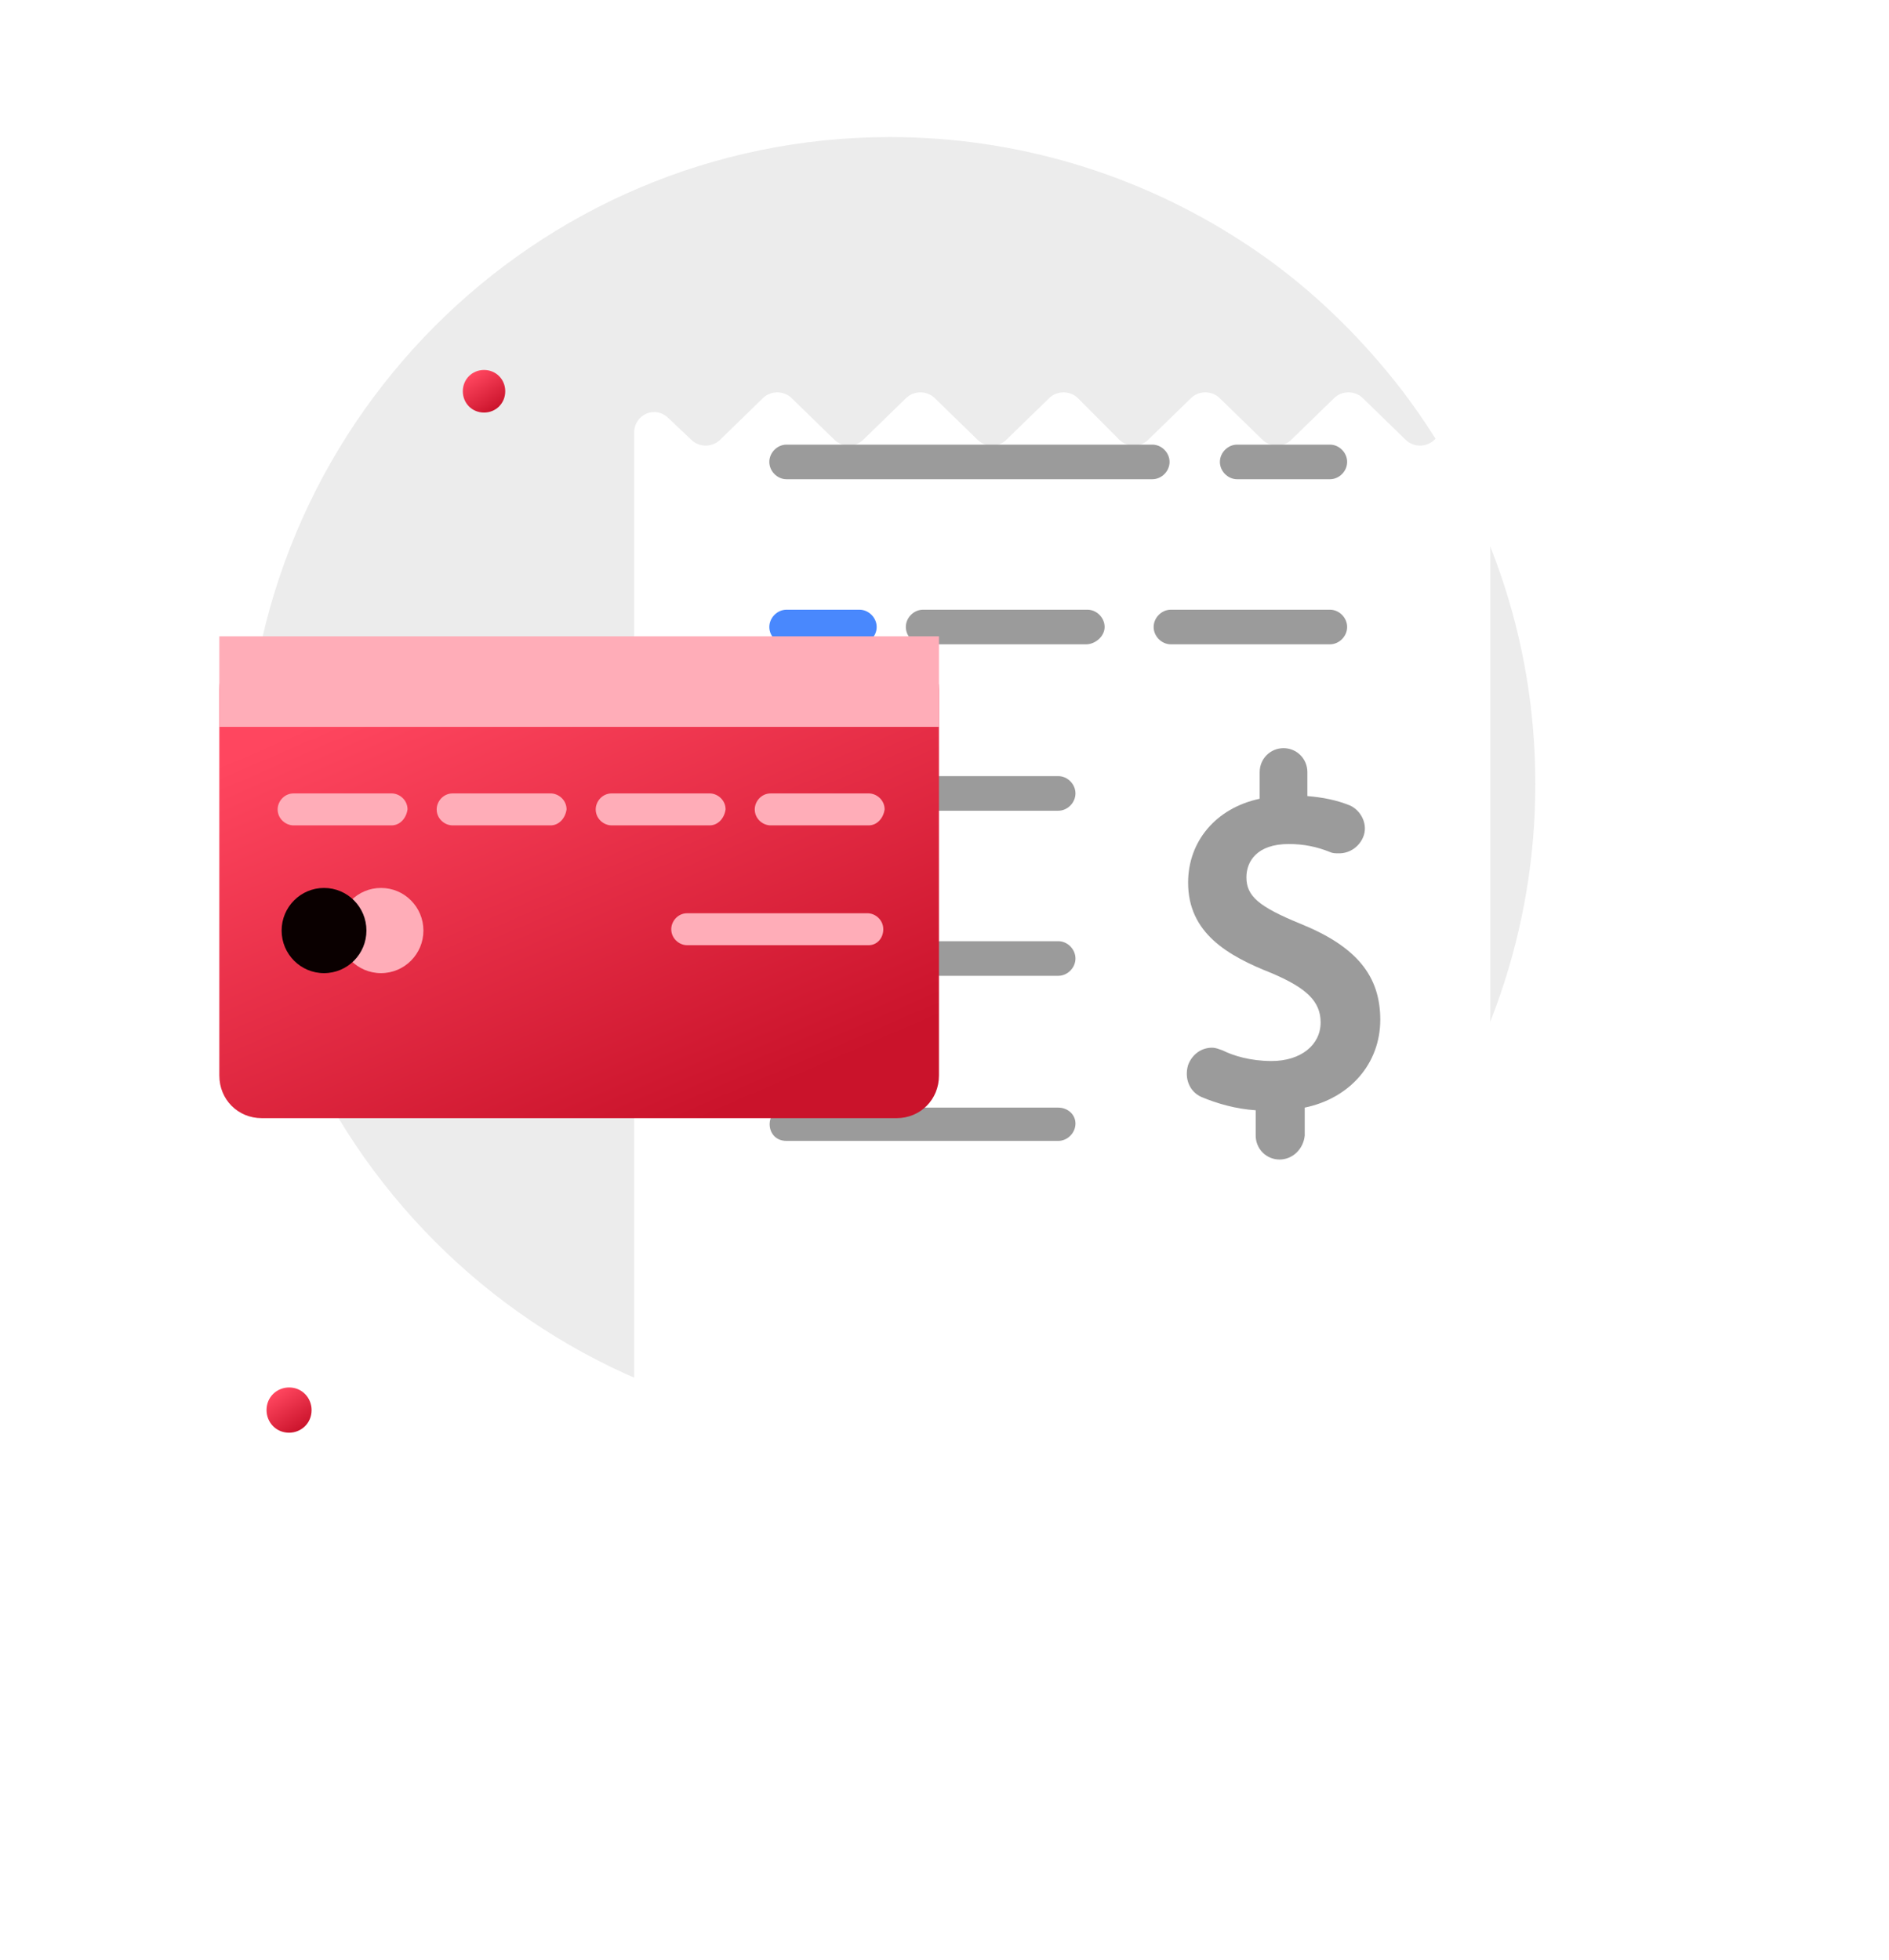 <svg width="106" height="110" viewBox="0 0 106 110" fill="none" xmlns="http://www.w3.org/2000/svg">
<path d="M86.154 44C86.154 52.218 83.402 59.838 78.791 65.964C76.263 69.251 73.214 72.165 69.719 74.406C64.067 78.141 57.3 80.308 50.012 80.308C30.007 80.308 13.795 64.022 13.795 44C13.795 23.904 30.007 7.692 49.937 7.692C57.225 7.692 63.992 9.859 69.644 13.519C73.14 15.761 76.189 18.674 78.717 21.961C83.402 28.162 86.154 35.708 86.154 44Z" fill="#ECECEC"/>
<g filter="url(#filter0_d_110_1081)">
<path d="M16.221 75.397C16.89 75.397 17.485 74.874 17.485 74.127C17.485 73.455 16.964 72.857 16.221 72.857C15.551 72.857 14.956 73.38 14.956 74.127C14.956 74.8 15.477 75.397 16.221 75.397Z" fill="url(#paint0_linear_110_1081)"/>
</g>
<g filter="url(#filter1_d_110_1081)">
<path d="M27.161 18.151C27.83 18.151 28.351 17.628 28.351 16.956C28.351 16.284 27.83 15.761 27.161 15.761C26.491 15.761 25.971 16.284 25.971 16.956C25.971 17.628 26.491 18.151 27.161 18.151Z" fill="url(#paint1_linear_110_1081)"/>
</g>
<g filter="url(#filter2_d_110_1081)">
<path d="M83.625 13.295V73.808C83.625 74.854 82.436 75.377 81.692 74.63L80.428 73.435C79.981 72.986 79.238 72.986 78.791 73.435L76.412 75.751C75.966 76.199 75.222 76.199 74.776 75.751L72.396 73.435C71.95 72.986 71.206 72.986 70.76 73.435L68.38 75.751C67.934 76.199 67.19 76.199 66.744 75.751L64.364 73.435C63.918 72.986 63.175 72.986 62.728 73.435L60.423 75.751C59.977 76.199 59.233 76.199 58.787 75.751L56.407 73.435C55.961 72.986 55.217 72.986 54.771 73.435L52.391 75.751C51.945 76.199 51.202 76.199 50.755 75.751L48.376 73.435C47.929 72.986 47.186 72.986 46.739 73.435L44.36 75.751C43.913 76.199 43.17 76.199 42.724 75.751L39.6 72.613L39.377 72.837L37.518 74.63C36.774 75.377 35.584 74.854 35.584 73.808V13.295C35.584 12.249 36.774 11.726 37.518 12.473L38.782 13.669C39.228 14.117 39.972 14.117 40.418 13.669L42.798 11.353C43.244 10.905 43.988 10.905 44.434 11.353L46.814 13.669C47.26 14.117 48.004 14.117 48.45 13.669L50.83 11.353C51.276 10.905 52.02 10.905 52.466 11.353L54.846 13.669C55.292 14.117 56.035 14.117 56.481 13.669L58.861 11.353C59.307 10.905 60.051 10.905 60.497 11.353L62.803 13.669C63.249 14.117 63.993 14.117 64.439 13.669L66.819 11.353C67.265 10.905 68.008 10.905 68.455 11.353L70.834 13.669C71.281 14.117 72.024 14.117 72.47 13.669L74.85 11.353C75.296 10.905 76.04 10.905 76.486 11.353L78.866 13.669C79.312 14.117 80.056 14.117 80.502 13.669L81.766 12.473C82.436 11.726 83.625 12.249 83.625 13.295Z" fill="white"/>
</g>
<path d="M74.627 26.892H69.421C68.901 26.892 68.454 26.444 68.454 25.921C68.454 25.398 68.901 24.95 69.421 24.95H74.627C75.147 24.95 75.594 25.398 75.594 25.921C75.594 26.444 75.147 26.892 74.627 26.892Z" fill="#9B9B9B"/>
<path d="M64.662 26.892H44.137C43.616 26.892 43.17 26.444 43.17 25.921C43.17 25.398 43.616 24.95 44.137 24.95H64.662C65.182 24.95 65.629 25.398 65.629 25.921C65.629 26.444 65.182 26.892 64.662 26.892Z" fill="#9B9B9B"/>
<path d="M74.627 36.156H65.703C65.182 36.156 64.736 35.707 64.736 35.184C64.736 34.661 65.182 34.213 65.703 34.213H74.627C75.147 34.213 75.594 34.661 75.594 35.184C75.594 35.707 75.147 36.156 74.627 36.156Z" fill="#9B9B9B"/>
<path d="M60.944 36.156H51.796C51.276 36.156 50.83 35.707 50.83 35.184C50.83 34.661 51.276 34.213 51.796 34.213H61.018C61.538 34.213 61.985 34.661 61.985 35.184C61.985 35.707 61.464 36.156 60.944 36.156Z" fill="#9B9B9B"/>
<path d="M48.227 36.156H44.137C43.616 36.156 43.17 35.707 43.17 35.184C43.17 34.661 43.616 34.213 44.137 34.213H48.227C48.747 34.213 49.194 34.661 49.194 35.184C49.194 35.707 48.747 36.156 48.227 36.156Z" fill="#4988FD"/>
<path d="M59.382 45.494H52.317C51.796 45.494 51.35 45.046 51.35 44.523C51.35 44 51.796 43.552 52.317 43.552H59.382C59.902 43.552 60.349 44 60.349 44.523C60.349 45.046 59.902 45.494 59.382 45.494Z" fill="#9B9B9B"/>
<path d="M48.524 45.494H44.137C43.616 45.494 43.17 45.046 43.17 44.523C43.17 44 43.616 43.552 44.137 43.552H48.524C49.045 43.552 49.491 44 49.491 44.523C49.491 45.046 49.045 45.494 48.524 45.494Z" fill="#4988FD"/>
<path d="M59.382 54.758H44.137C43.616 54.758 43.17 54.31 43.17 53.787C43.17 53.264 43.616 52.815 44.137 52.815H59.382C59.902 52.815 60.349 53.264 60.349 53.787C60.349 54.31 59.902 54.758 59.382 54.758Z" fill="#9B9B9B"/>
<path d="M59.382 62.154C54.027 62.154 49.491 62.154 44.137 62.154C42.872 62.154 42.872 64.022 44.137 64.022C50.011 64.022 53.581 64.022 59.382 64.022C59.902 64.022 60.349 63.573 60.349 63.05C60.349 62.527 59.902 62.154 59.382 62.154Z" fill="#9B9B9B"/>
<path d="M71.801 65.067C71.058 65.067 70.463 64.47 70.463 63.723V62.303C69.347 62.229 68.306 61.93 67.413 61.556C66.744 61.257 66.447 60.51 66.67 59.763C66.893 59.166 67.413 58.792 68.008 58.792C68.231 58.792 68.38 58.867 68.603 58.941C69.198 59.24 70.165 59.539 71.355 59.539C72.991 59.539 74.106 58.643 74.106 57.373C74.106 56.177 73.288 55.43 71.355 54.608C68.901 53.637 66.67 52.367 66.67 49.528C66.67 47.212 68.231 45.345 70.686 44.822V43.328C70.686 42.581 71.281 41.983 72.024 41.983C72.768 41.983 73.363 42.581 73.363 43.328V44.672C74.255 44.747 74.999 44.897 75.743 45.195C76.412 45.494 76.784 46.316 76.486 46.988C76.263 47.511 75.743 47.885 75.148 47.885C74.924 47.885 74.776 47.885 74.627 47.81C73.883 47.511 73.14 47.362 72.322 47.362C70.537 47.362 69.942 48.333 69.942 49.23C69.942 50.275 70.611 50.873 72.991 51.844C76.114 53.114 77.453 54.758 77.453 57.223C77.453 59.688 75.743 61.631 73.214 62.154V63.723C73.14 64.47 72.545 65.067 71.801 65.067Z" fill="#9B9B9B"/>
<g filter="url(#filter3_d_110_1081)">
<path d="M52.689 33.69V55.355C52.689 56.7 51.648 57.746 50.309 57.746H14.687C13.349 57.746 12.308 56.7 12.308 55.355V33.69C12.308 32.346 13.349 31.3 14.687 31.3H50.309C51.648 31.3 52.689 32.42 52.689 33.69Z" fill="url(#paint2_linear_110_1081)"/>
</g>
<path d="M21.975 46.316H16.472C16.026 46.316 15.58 45.942 15.58 45.419C15.58 44.971 15.952 44.523 16.472 44.523H21.975C22.422 44.523 22.868 44.897 22.868 45.419C22.793 45.942 22.422 46.316 21.975 46.316Z" fill="#FFADB8"/>
<path d="M30.899 46.316H25.396C24.95 46.316 24.504 45.942 24.504 45.419C24.504 44.971 24.876 44.523 25.396 44.523H30.899C31.346 44.523 31.792 44.897 31.792 45.419C31.718 45.942 31.346 46.316 30.899 46.316Z" fill="#FFADB8"/>
<path d="M39.824 46.316H34.32C33.874 46.316 33.428 45.942 33.428 45.419C33.428 44.971 33.8 44.523 34.32 44.523H39.824C40.27 44.523 40.716 44.897 40.716 45.419C40.642 45.942 40.27 46.316 39.824 46.316Z" fill="#FFADB8"/>
<path d="M48.747 53.04H38.559C38.113 53.04 37.667 52.666 37.667 52.143C37.667 51.695 38.039 51.247 38.559 51.247H48.673C49.119 51.247 49.565 51.62 49.565 52.143C49.565 52.666 49.194 53.04 48.747 53.04Z" fill="#FFADB8"/>
<path d="M48.747 46.316H43.244C42.798 46.316 42.352 45.942 42.352 45.419C42.352 44.971 42.724 44.523 43.244 44.523H48.747C49.194 44.523 49.64 44.897 49.64 45.419C49.565 45.942 49.194 46.316 48.747 46.316Z" fill="#FFADB8"/>
<path d="M21.38 54.608C22.695 54.608 23.76 53.538 23.76 52.218C23.76 50.898 22.695 49.827 21.38 49.827C20.066 49.827 19.001 50.898 19.001 52.218C19.001 53.538 20.066 54.608 21.38 54.608Z" fill="#FFADB8"/>
<path d="M18.183 54.608C19.497 54.608 20.562 53.538 20.562 52.218C20.562 50.898 19.497 49.827 18.183 49.827C16.868 49.827 15.803 50.898 15.803 52.218C15.803 53.538 16.868 54.608 18.183 54.608Z" fill="#0A0000"/>
<path d="M52.689 35.708H12.308V40.788H52.689V35.708Z" fill="#FFADB8"/>
<defs>
<filter id="filter0_d_110_1081" x="6.956" y="69.857" width="18.529" height="18.54" filterUnits="userSpaceOnUse" color-interpolation-filters="sRGB">
<feFlood flood-opacity="0" result="BackgroundImageFix"/>
<feColorMatrix in="SourceAlpha" type="matrix" values="0 0 0 0 0 0 0 0 0 0 0 0 0 0 0 0 0 0 127 0" result="hardAlpha"/>
<feOffset dy="5"/>
<feGaussianBlur stdDeviation="4"/>
<feColorMatrix type="matrix" values="0 0 0 0 0.792 0 0 0 0 0.073 0 0 0 0 0.169 0 0 0 0.22 0"/>
<feBlend mode="normal" in2="BackgroundImageFix" result="effect1_dropShadow_110_1081"/>
<feBlend mode="normal" in="SourceGraphic" in2="effect1_dropShadow_110_1081" result="shape"/>
</filter>
<filter id="filter1_d_110_1081" x="17.971" y="12.761" width="18.38" height="18.391" filterUnits="userSpaceOnUse" color-interpolation-filters="sRGB">
<feFlood flood-opacity="0" result="BackgroundImageFix"/>
<feColorMatrix in="SourceAlpha" type="matrix" values="0 0 0 0 0 0 0 0 0 0 0 0 0 0 0 0 0 0 127 0" result="hardAlpha"/>
<feOffset dy="5"/>
<feGaussianBlur stdDeviation="4"/>
<feColorMatrix type="matrix" values="0 0 0 0 0.792 0 0 0 0 0.073 0 0 0 0 0.169 0 0 0 0.22 0"/>
<feBlend mode="normal" in2="BackgroundImageFix" result="effect1_dropShadow_110_1081"/>
<feBlend mode="normal" in="SourceGraphic" in2="effect1_dropShadow_110_1081" result="shape"/>
</filter>
<filter id="filter2_d_110_1081" x="13.585" y="0.017" width="92.041" height="109.07" filterUnits="userSpaceOnUse" color-interpolation-filters="sRGB">
<feFlood flood-opacity="0" result="BackgroundImageFix"/>
<feColorMatrix in="SourceAlpha" type="matrix" values="0 0 0 0 0 0 0 0 0 0 0 0 0 0 0 0 0 0 127 0" result="hardAlpha"/>
<feOffset dy="11"/>
<feGaussianBlur stdDeviation="11"/>
<feColorMatrix type="matrix" values="0 0 0 0 0.398 0 0 0 0 0.477 0 0 0 0 0.575 0 0 0 0.18 0"/>
<feBlend mode="normal" in2="BackgroundImageFix" result="effect1_dropShadow_110_1081"/>
<feBlend mode="normal" in="SourceGraphic" in2="effect1_dropShadow_110_1081" result="shape"/>
</filter>
<filter id="filter3_d_110_1081" x="4.308" y="28.3" width="56.381" height="42.446" filterUnits="userSpaceOnUse" color-interpolation-filters="sRGB">
<feFlood flood-opacity="0" result="BackgroundImageFix"/>
<feColorMatrix in="SourceAlpha" type="matrix" values="0 0 0 0 0 0 0 0 0 0 0 0 0 0 0 0 0 0 127 0" result="hardAlpha"/>
<feOffset dy="5"/>
<feGaussianBlur stdDeviation="4"/>
<feColorMatrix type="matrix" values="0 0 0 0 0.792 0 0 0 0 0.073 0 0 0 0 0.169 0 0 0 0.22 0"/>
<feBlend mode="normal" in2="BackgroundImageFix" result="effect1_dropShadow_110_1081"/>
<feBlend mode="normal" in="SourceGraphic" in2="effect1_dropShadow_110_1081" result="shape"/>
</filter>
<linearGradient id="paint0_linear_110_1081" x1="15.544" y1="73.095" x2="16.947" y2="75.216" gradientUnits="userSpaceOnUse">
<stop stop-color="#FF465F"/>
<stop offset="1" stop-color="#CA132B"/>
</linearGradient>
<linearGradient id="paint1_linear_110_1081" x1="26.524" y1="15.984" x2="27.845" y2="17.981" gradientUnits="userSpaceOnUse">
<stop stop-color="#FF465F"/>
<stop offset="1" stop-color="#CA132B"/>
</linearGradient>
<linearGradient id="paint2_linear_110_1081" x1="21.693" y1="33.771" x2="33.241" y2="60.546" gradientUnits="userSpaceOnUse">
<stop stop-color="#FF465F"/>
<stop offset="1" stop-color="#CA132B"/>
</linearGradient>
</defs>
</svg>

